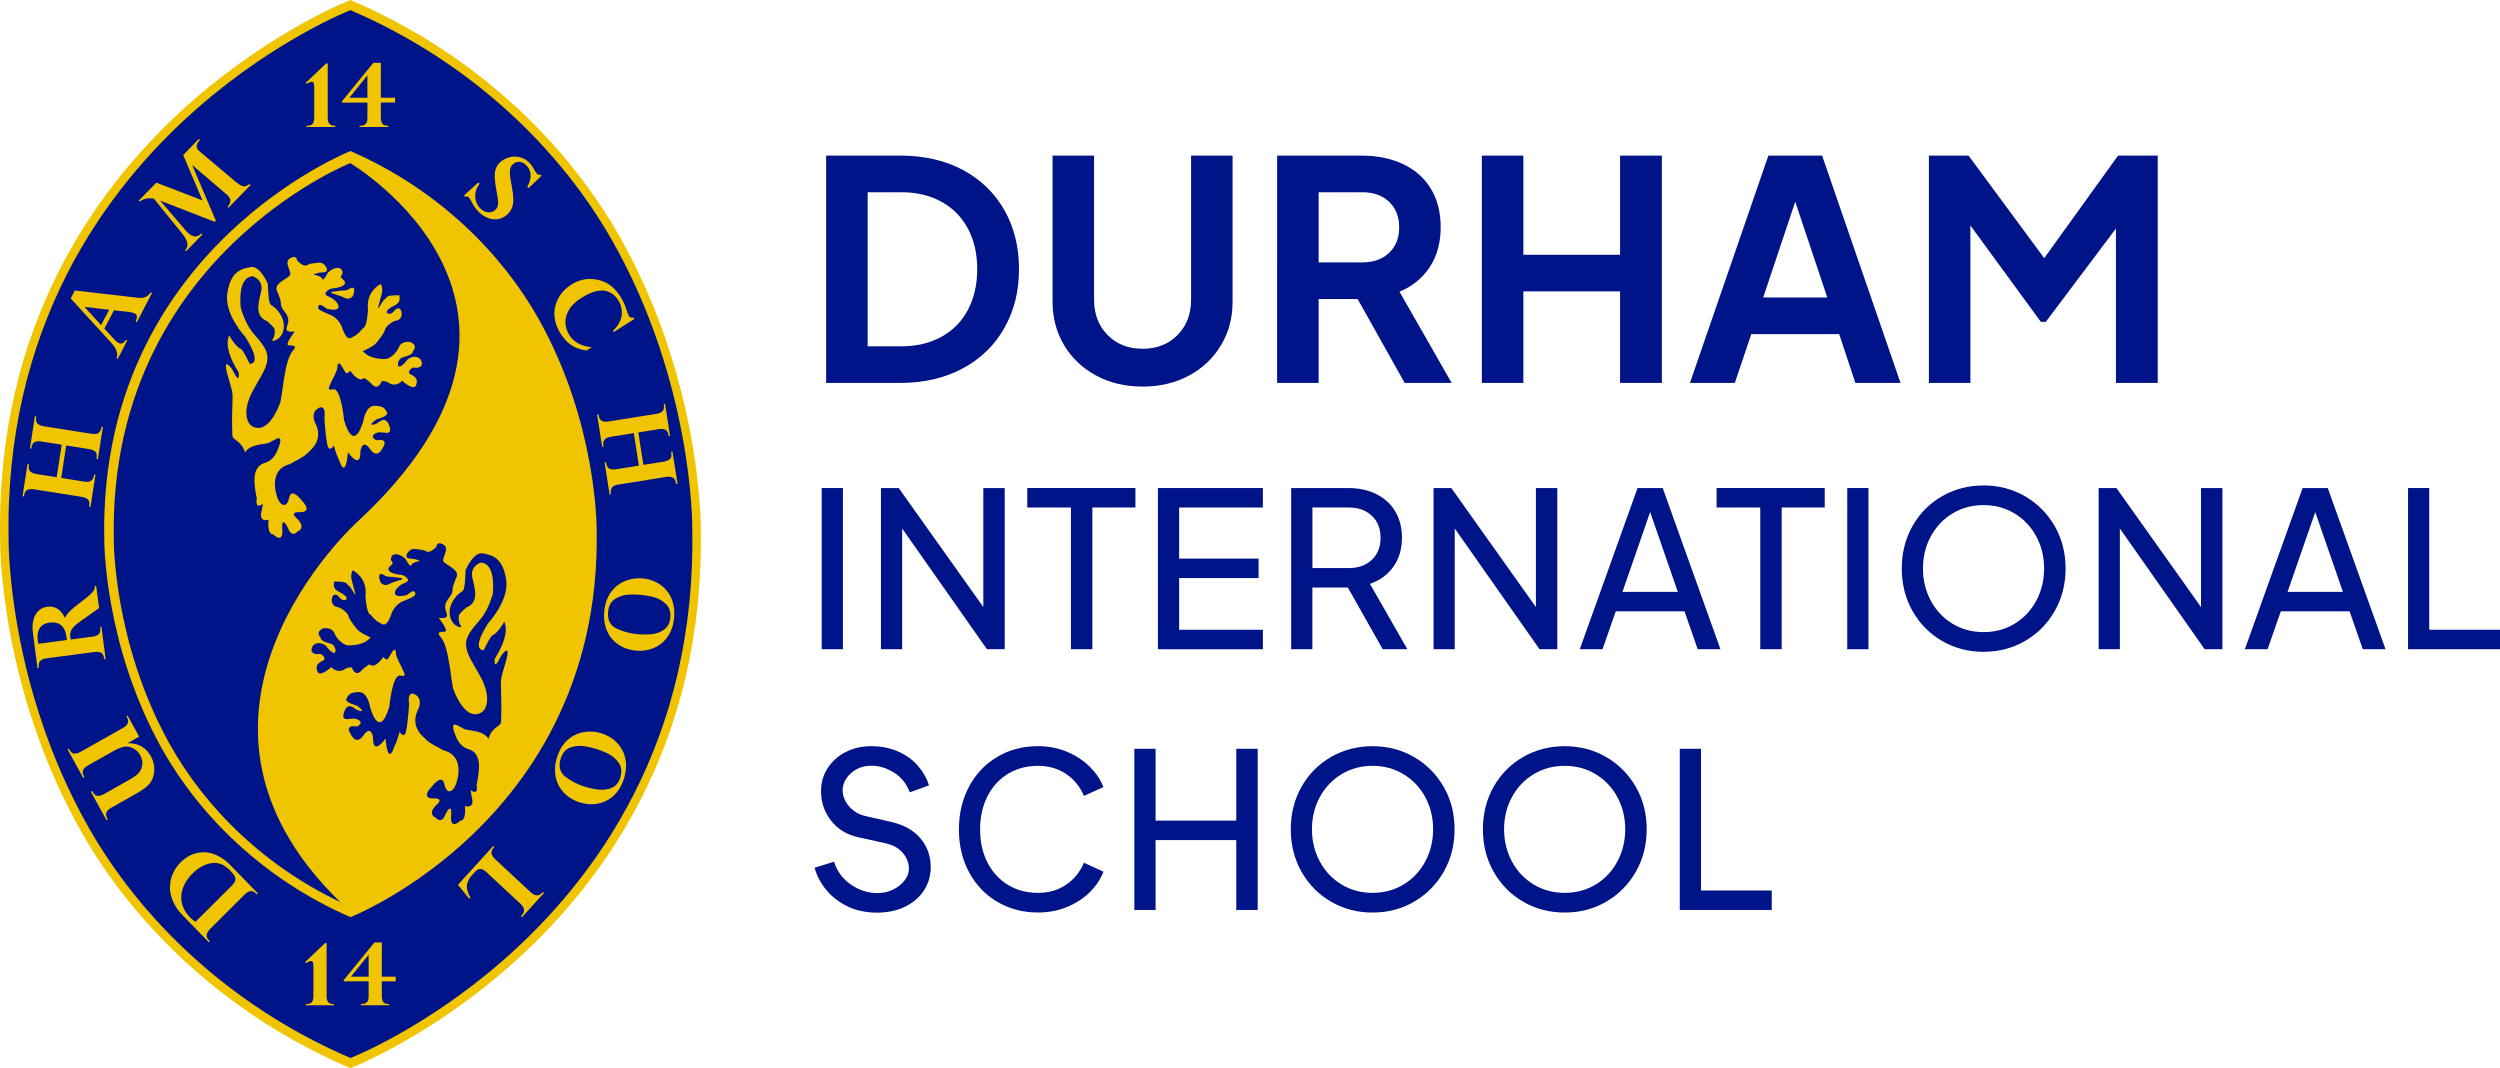 <?xml version="1.0" encoding="UTF-8"?>
<svg id="Layer_2" xmlns="http://www.w3.org/2000/svg" viewBox="0 0 908.54 388.19">
  <defs>
    <style>
      .cls-1, .cls-2 {
        fill: #001489;
      }

      .cls-1, .cls-3 {
        fill-rule: evenodd;
      }

      .cls-3 {
        fill: #f1c400;
      }
    </style>
  </defs>
  <g id="Layer_1-2" data-name="Layer_1">
    <g>
      <g>
        <path class="cls-2" d="M300.24,56.55h26.95c8.65,0,16.22,1.74,22.73,5.21,6.5,3.48,11.53,8.34,15.08,14.58,3.55,6.25,5.32,13.4,5.32,21.46s-1.77,15.12-5.32,21.4c-3.55,6.28-8.59,11.18-15.14,14.69-6.54,3.51-14.1,5.27-22.68,5.27h-26.95V56.55ZM327.52,125.86c5.54,0,10.4-1.15,14.58-3.44,4.18-2.29,7.39-5.56,9.65-9.81,2.25-4.25,3.38-9.18,3.38-14.8s-1.13-10.53-3.38-14.75c-2.26-4.21-5.47-7.47-9.65-9.76-4.18-2.29-9.04-3.44-14.58-3.44h-12.2v56h12.2Z"/>
        <path class="cls-2" d="M398.37,136.5c-4.95-2.66-8.84-6.34-11.64-11.03-2.81-4.69-4.21-9.96-4.21-15.8v-53.11h15.08v52.34c0,5.25,1.64,9.54,4.93,12.86,3.29,3.33,7.52,4.99,12.7,4.99s9.41-1.66,12.7-4.99c3.29-3.33,4.93-7.61,4.93-12.86v-52.34h15.08v53.11c0,5.84-1.4,11.11-4.21,15.8-2.81,4.7-6.69,8.37-11.64,11.03-4.95,2.66-10.57,3.99-16.85,3.99s-11.9-1.33-16.85-3.99Z"/>
        <path class="cls-2" d="M464.13,56.55h30.72c5.62,0,10.61,1.02,14.97,3.05,4.36,2.03,7.74,5.01,10.15,8.93,2.4,3.92,3.6,8.61,3.6,14.08s-1.33,10.44-3.99,14.47c-2.66,4.03-6.32,7.01-10.98,8.93l18.96,33.16h-17.08l-17.08-30.49h-14.19v30.49h-15.08V56.55ZM495.07,95.36c4.07,0,7.32-1.16,9.76-3.49,2.44-2.33,3.66-5.42,3.66-9.26s-1.22-6.93-3.66-9.26c-2.44-2.33-5.69-3.49-9.76-3.49h-15.86v25.5h15.86Z"/>
        <path class="cls-2" d="M538.53,56.55h15.08v36.04h35.15v-36.04h15.19v82.61h-15.19v-33.27h-35.15v33.27h-15.08V56.55Z"/>
        <path class="cls-2" d="M642.66,56.55h19.52l28.5,82.61h-16.41l-5.88-17.74h-31.94l-5.99,17.74h-16.3l28.5-82.61ZM664.06,108.11l-11.64-34.82-11.64,34.82h23.29Z"/>
        <path class="cls-2" d="M700.98,56.55h14.42l27.5,37.26,26.83-37.26h14.42v82.61h-15.19v-56.11l-25.5,33.93h-1.77l-25.62-35.04v57.22h-15.08V56.55Z"/>
        <path class="cls-2" d="M298.62,177.36h7.71v58.58h-7.71v-58.58Z"/>
        <path class="cls-2" d="M320.16,177.36h6.45l30.74,43.25v-43.25h7.78v58.58h-6.45l-30.82-43.87v43.87h-7.71v-58.58Z"/>
        <path class="cls-2" d="M389.2,184.43h-15.88v-7.08h39.31v7.08h-15.65v51.5h-7.78v-51.5Z"/>
        <path class="cls-2" d="M420.81,177.36h38.14v7.08h-30.43v18.56h28.86v7.08h-28.86v18.79h30.43v7.08h-38.14v-58.58Z"/>
        <path class="cls-2" d="M469.24,177.36h20.68c3.88,0,7.3.73,10.26,2.2,2.96,1.47,5.25,3.57,6.88,6.29,1.62,2.73,2.44,5.92,2.44,9.59,0,4.09-1.04,7.59-3.11,10.5-2.07,2.91-4.91,4.99-8.53,6.25l13.6,23.75h-8.96l-12.66-22.41h-12.9v22.41h-7.71v-58.58ZM490.16,206.45c3.46,0,6.25-1,8.37-2.99,2.12-1.99,3.19-4.66,3.19-8.02s-1.06-6.03-3.19-8.02c-2.12-1.99-4.91-2.99-8.37-2.99h-13.21v22.02h13.21Z"/>
        <path class="cls-2" d="M520.98,177.36h6.45l30.74,43.25v-43.25h7.78v58.58h-6.45l-30.82-43.87v43.87h-7.71v-58.58Z"/>
        <path class="cls-2" d="M595.13,177.36h9.12l20.99,58.58h-8.26l-4.8-13.76h-25l-4.8,13.76h-8.26l20.99-58.58ZM609.75,215.1l-10.06-29.01-10.06,29.01h20.13Z"/>
        <path class="cls-2" d="M639.71,184.43h-15.88v-7.08h39.31v7.08h-15.65v51.5h-7.78v-51.5Z"/>
        <path class="cls-2" d="M671.32,177.36h7.71v58.58h-7.71v-58.58Z"/>
        <path class="cls-2" d="M705.8,232.95c-4.53-2.62-8.11-6.24-10.73-10.85s-3.93-9.78-3.93-15.49,1.31-10.88,3.93-15.49,6.2-8.22,10.73-10.81c4.53-2.59,9.55-3.89,15.06-3.89s10.52,1.31,15.06,3.93c4.53,2.62,8.12,6.23,10.77,10.81,2.65,4.59,3.97,9.74,3.97,15.45s-1.32,10.88-3.97,15.49c-2.65,4.61-6.24,8.23-10.77,10.85-4.54,2.62-9.55,3.93-15.06,3.93s-10.52-1.31-15.06-3.93ZM701.67,218.28c1.89,3.54,4.51,6.33,7.86,8.37,3.35,2.04,7.13,3.07,11.32,3.07s7.97-1.02,11.32-3.07c3.35-2.04,5.98-4.84,7.86-8.37,1.89-3.54,2.83-7.43,2.83-11.68s-.94-8.13-2.83-11.64c-1.89-3.51-4.51-6.29-7.86-8.33-3.35-2.04-7.13-3.07-11.32-3.07s-7.97,1.02-11.32,3.07-5.98,4.82-7.86,8.33c-1.89,3.51-2.83,7.39-2.83,11.64s.94,8.14,2.83,11.68Z"/>
        <path class="cls-2" d="M762.69,177.36h6.45l30.74,43.25v-43.25h7.78v58.58h-6.45l-30.82-43.87v43.87h-7.71v-58.58Z"/>
        <path class="cls-2" d="M836.83,177.36h9.12l20.99,58.58h-8.26l-4.8-13.76h-25l-4.8,13.76h-8.26l20.99-58.58ZM851.46,215.1l-10.06-29.01-10.06,29.01h20.13Z"/>
        <path class="cls-2" d="M875.12,177.36h7.71v51.5h25.71v7.08h-33.42v-58.58Z"/>
        <path class="cls-2" d="M308.06,329.4c-3.15-1.49-5.74-3.49-7.78-5.98-2.04-2.49-3.46-5.18-4.25-8.06l7.08-2.2c1.1,3.51,3.16,6.29,6.17,8.34,3.01,2.04,6.17,3.07,9.47,3.07,2.2,0,4.18-.45,5.94-1.34,1.76-.89,3.13-2.02,4.13-3.38,1-1.36,1.49-2.72,1.49-4.09,0-2.15-.75-4.09-2.24-5.82-1.49-1.73-3.55-2.88-6.17-3.46l-9.91-2.2c-4.19-.89-7.51-2.9-9.95-6.02-2.44-3.12-3.66-6.69-3.66-10.73,0-3.09.8-5.88,2.4-8.37,1.6-2.49,3.79-4.44,6.56-5.86,2.78-1.42,5.84-2.12,9.2-2.12,3.72,0,7.04.66,9.95,1.97,2.91,1.31,5.29,3.05,7.16,5.23,1.86,2.18,3.18,4.52,3.97,7.04l-7,2.52c-1.15-3.09-3.05-5.48-5.7-7.15s-5.41-2.52-8.3-2.52c-1.99,0-3.77.43-5.35,1.3-1.57.86-2.81,1.98-3.7,3.34-.89,1.37-1.34,2.75-1.34,4.17,0,2.2.8,4.21,2.4,6.02,1.6,1.81,3.6,2.98,6.02,3.5l8.96,2.04c4.72,1.05,8.34,3.04,10.85,5.98,2.52,2.94,3.77,6.45,3.77,10.54,0,3.09-.81,5.9-2.44,8.41-1.63,2.52-3.92,4.5-6.88,5.94-2.96,1.44-6.36,2.16-10.18,2.16s-7.55-.75-10.69-2.24Z"/>
        <path class="cls-2" d="M362.43,327.74c-4.38-2.59-7.8-6.18-10.26-10.77-2.46-4.59-3.69-9.76-3.69-15.53s1.23-10.95,3.69-15.57c2.46-4.61,5.88-8.22,10.26-10.81,4.38-2.59,9.29-3.89,14.74-3.89,3.88,0,7.44.7,10.69,2.08,3.25,1.39,6,3.21,8.26,5.47,2.25,2.26,3.88,4.69,4.88,7.31l-7.08,3.22c-1.42-3.35-3.58-6.02-6.49-7.98-2.91-1.97-6.33-2.95-10.26-2.95s-7.72.97-10.89,2.91c-3.17,1.94-5.65,4.66-7.43,8.18-1.78,3.51-2.67,7.52-2.67,12.03s.89,8.51,2.67,11.99c1.78,3.49,4.26,6.2,7.43,8.14,3.17,1.94,6.8,2.91,10.89,2.91s7.35-.98,10.26-2.95c2.91-1.97,5.07-4.63,6.49-7.98l7.08,3.22c-1,2.67-2.62,5.14-4.88,7.39-2.25,2.25-5.01,4.06-8.26,5.42-3.25,1.36-6.81,2.04-10.69,2.04-5.45,0-10.37-1.3-14.74-3.89Z"/>
        <path class="cls-2" d="M412.24,272.12h7.71v26.1h29.33v-26.1h7.78v58.58h-7.78v-25.4h-29.33v25.4h-7.71v-58.58Z"/>
        <path class="cls-2" d="M483.75,327.71c-4.53-2.62-8.11-6.24-10.73-10.85s-3.93-9.78-3.93-15.49,1.31-10.88,3.93-15.49,6.2-8.22,10.73-10.81c4.53-2.59,9.55-3.89,15.06-3.89s10.52,1.31,15.06,3.93c4.53,2.62,8.12,6.23,10.77,10.81,2.65,4.59,3.97,9.74,3.97,15.45s-1.32,10.88-3.97,15.49c-2.65,4.61-6.24,8.23-10.77,10.85-4.54,2.62-9.55,3.93-15.06,3.93s-10.52-1.31-15.06-3.93ZM479.62,313.04c1.89,3.54,4.51,6.33,7.86,8.37,3.35,2.04,7.13,3.07,11.32,3.07s7.97-1.02,11.32-3.07c3.35-2.04,5.98-4.84,7.86-8.37,1.89-3.54,2.83-7.43,2.83-11.68s-.94-8.13-2.83-11.64c-1.89-3.51-4.51-6.29-7.86-8.33-3.35-2.04-7.13-3.07-11.32-3.07s-7.97,1.02-11.32,3.07-5.98,4.82-7.86,8.33c-1.89,3.51-2.83,7.39-2.83,11.64s.94,8.14,2.83,11.68Z"/>
        <path class="cls-2" d="M553.57,327.71c-4.53-2.62-8.11-6.24-10.73-10.85s-3.93-9.78-3.93-15.49,1.31-10.88,3.93-15.49,6.2-8.22,10.73-10.81c4.53-2.59,9.55-3.89,15.06-3.89s10.52,1.31,15.06,3.93c4.53,2.62,8.12,6.23,10.77,10.81,2.65,4.59,3.97,9.74,3.97,15.45s-1.32,10.88-3.97,15.49c-2.65,4.61-6.24,8.23-10.77,10.85-4.54,2.62-9.55,3.93-15.06,3.93s-10.52-1.31-15.06-3.93ZM549.44,313.04c1.89,3.54,4.51,6.33,7.86,8.37,3.35,2.04,7.13,3.07,11.32,3.07s7.97-1.02,11.32-3.07c3.35-2.04,5.98-4.84,7.86-8.37,1.89-3.54,2.83-7.43,2.83-11.68s-.94-8.13-2.83-11.64c-1.89-3.51-4.51-6.29-7.86-8.33-3.35-2.04-7.13-3.07-11.32-3.07s-7.97,1.02-11.32,3.07-5.98,4.82-7.86,8.33c-1.89,3.51-2.83,7.39-2.83,11.64s.94,8.14,2.83,11.68Z"/>
        <path class="cls-2" d="M610.46,272.12h7.71v51.5h25.71v7.08h-33.42v-58.58Z"/>
      </g>
      <g>
        <path class="cls-3" d="M220.05,230.13l.1.79,7.87-1.03c.94-.13,1.62-.36,2.04-.7.43-.34.68-.72.75-1.15.07-.42.09-.97.02-1.65l.44-.06,1.51,11.69-.49.06c-.17-1.31-.56-2.1-1.19-2.41-.62-.29-1.42-.37-2.38-.25l-17.23,2.27c-1.18.14-1.98.51-2.41,1.05-.43.55-.57,1.36-.43,2.44l-.48.06-1.65-12.91c-.22-1.69-.15-3.22.2-4.58.36-1.35.97-2.42,1.85-3.23.86-.8,1.92-1.28,3.16-1.44,1-.13,1.92-.04,2.75.28.83.33,1.55.82,2.14,1.48.6.66,1.09,1.42,1.46,2.27.58-1.25,1.71-2.54,3.42-3.88l4.61-3.62c.79-.62,1.4-1.18,1.82-1.67.42-.49.68-.9.79-1.25.1-.34.16-.71.17-1.11l.49-.05,1.03,8.02c-1.29.96-2.32,1.7-3.1,2.23-2.4,1.67-4.06,2.87-4.98,3.61-.92.74-1.56,1.46-1.93,2.17-.36.71-.47,1.56-.34,2.56M208.27,231.11h0l.17,1.35,10.34-1.35-.14-1.14c-.25-1.93-.9-3.33-1.94-4.19-1.05-.86-2.43-1.17-4.15-.95-1.07.14-1.95.47-2.63.99-.68.52-1.17,1.23-1.45,2.11-.28.89-.34,1.95-.18,3.18"/>
        <path class="cls-3" d="M215.11,172.36l1.81-11.71-7.28-1.15c-.9-.14-1.67-.09-2.35.14s-1.12.99-1.31,2.24l-.02.17-.48-.08,1.79-11.64.48.07c-.2,1.3-.03,2.19.51,2.65.52.47,1.27.77,2.24.92l17.17,2.72c.53.08,1.02.12,1.48.08.45-.03.89-.23,1.3-.6.42-.37.69-1,.83-1.87l.03-.17.48.07-1.8,11.65-.49-.08c.2-1.31.05-2.19-.48-2.65-.52-.45-1.25-.76-2.21-.91l-8.25-1.3-1.81,11.72,8.25,1.3c.54.09,1.04.12,1.5.08.45-.03.88-.23,1.29-.61.42-.38.69-1,.82-1.87l.03-.17.48.07-1.8,11.65-.48-.08c.21-1.31.04-2.19-.48-2.65-.51-.46-1.25-.77-2.21-.93l-17.17-2.71c-.9-.14-1.68-.09-2.36.15-.68.25-1.11.99-1.3,2.24l-.02.16-.49-.07,1.8-11.65.49.08c-.2,1.27-.04,2.16.48,2.63.53.47,1.28.78,2.26.94l7.29,1.15Z"/>
        <path class="cls-3" d="M127.36,0c45.83,19.58,78.6,52.35,97.44,85.29,30.21,52.87,29.85,106.21,29.85,106.21,1.67,79.33-35.84,130.44-70.58,160.61-29.36,25.52-56.71,36.08-56.71,36.08-45.84-19.58-78.62-52.34-97.45-85.29C-.31,250.03.05,196.69.05,196.69-1.61,117.37,35.9,66.26,70.62,36.07,99.98,10.56,127.36,0,127.36,0"/>
        <path class="cls-1" d="M127.36,3.69c44.71,19.21,76.7,51.34,95.08,83.67,29.49,51.86,29.14,104.19,29.14,104.19,1.63,77.81-34.99,127.94-68.86,157.55-28.65,25.03-55.35,35.39-55.35,35.39-44.73-19.2-76.72-51.34-95.09-83.66C2.79,248.97,3.13,196.64,3.13,196.64,1.51,118.83,38.12,68.7,72,39.08,100.65,14.06,127.36,3.69,127.36,3.69"/>
        <path class="cls-3" d="M119.1,23.07v19.62c0,1.01.19,1.76.58,2.27.38.5,1.11.75,2.18.75v.45h-10.46v-.45c1.18,0,1.94-.26,2.28-.79.35-.53.52-1.25.52-2.15v-11.03c0-.63-.06-1.12-.18-1.48-.11-.35-.37-.52-.78-.52s-1.03.24-1.83.75l-.29-.4,7.39-7.02h.6Z"/>
        <path class="cls-3" d="M138.41,22.85v12.67h5.18v1.75h-5.18v5.49c0,.8.15,1.5.46,2.08.29.58,1.01.87,2.12.87h.2v.45h-10.54v-.45c.85,0,1.47-.14,1.89-.42.42-.27.69-.62.81-1.03.11-.42.18-.92.18-1.49v-5.49h-9.27v-.45l11.39-13.97h2.76ZM133.52,35.52h0v-8.06h-.06l-6.5,8.06h6.57Z"/>
        <path class="cls-3" d="M72.29,50.5l.35.35c-.43.51-.75.96-.96,1.34-.22.39-.27.84-.17,1.34.1.51.49,1.03,1.13,1.57l12.93,10.91c.91.76,1.65,1.26,2.2,1.49.56.24,1.04.29,1.42.18.37-.11.89-.38,1.54-.8l.35.35-8.04,8.26-.35-.34c.65-.71,1-1.42,1.04-2.17.04-.74-.5-1.59-1.61-2.52l-12.19-10.42-.05.05,8.56,20.11-.42.42-19.72-7.69-.05.05,9.15,10.68c.9,1.05,1.71,1.72,2.45,2.02.73.29,1.36.35,1.86.13.51-.2,1.01-.53,1.52-.98l.35.35-5.94,6.11-.36-.35c.71-.82.97-1.71.79-2.67-.18-.96-.86-2.16-2.04-3.61l-10.08-12.43c-1.94-.44-3.65-.1-5.13,1.01l-.36-.35,6.35-6.51,16.78,6.45-7.02-16.49,5.72-5.87Z"/>
        <path class="cls-3" d="M192.08,68.37l-.46-.49c.83-1.41,1.23-2.79,1.22-4.14-.01-1.35-.5-2.54-1.47-3.58-.47-.51-1-.88-1.59-1.11-.59-.24-1.2-.29-1.79-.18-.6.11-1.15.4-1.63.85-.28.27-.52.58-.7.93-.17.36-.29.91-.35,1.65-.06.74.02,1.72.24,2.92.26,1.33.4,2.16.44,2.48.32,1.66.52,3.09.57,4.3.06,1.2-.08,2.28-.4,3.25-.33.98-.9,1.84-1.74,2.63-.75.72-1.58,1.22-2.47,1.52-.9.29-1.84.38-2.8.27-.97-.11-1.92-.43-2.87-.94-.96-.52-1.84-1.22-2.66-2.1-.84-.91-1.65-2.12-2.42-3.64-.09-.17-.21-.37-.36-.62-.15-.23-.3-.44-.44-.6-.38-.39-.83-.49-1.39-.27l-.41-.43,5.25-4.78.45.49c-.82,1.08-1.32,2.19-1.5,3.33-.16,1.14-.09,2.18.23,3.11.32.94.77,1.73,1.36,2.36.85.93,1.82,1.45,2.89,1.57,1.08.12,1.98-.17,2.72-.87.49-.47.79-1,.94-1.61.13-.6.14-1.32.02-2.18-.11-.84-.37-2.4-.78-4.65-.21-1.19-.33-2.27-.38-3.21-.04-.95.01-1.76.14-2.44.15-.68.36-1.27.66-1.78.29-.51.67-.98,1.13-1.42.9-.84,1.99-1.45,3.29-1.81,1.29-.36,2.61-.37,3.95-.04,1.34.34,2.52,1.05,3.53,2.14.47.51.87,1.04,1.21,1.61.09.14.22.34.36.6.14.26.26.47.36.65.26.43.5.73.65.92.27.28.51.44.69.47.2.02.43,0,.69-.07l.36.4-4.73,4.49Z"/>
        <path class="cls-3" d="M27.23,105.57l23.03,2.66c1.19.12,2.11-.01,2.76-.36.65-.35,1.25-.89,1.79-1.62l.44.22-5.51,10.6-.44-.23c.67-1.5.6-2.46-.23-2.89-.11-.07-.32-.14-.58-.22-.25-.09-.54-.15-.85-.22-.31-.07-.49-.11-.56-.11l-5.67-.63-3.48,6.68,3.69,4c.43.49.87.85,1.31,1.09.68.36,1.25.41,1.69.12.45-.28.85-.68,1.23-1.19l.43.23-3.48,6.7-.44-.22c.3-.74.31-1.56.04-2.48-.25-.92-1.01-2.07-2.26-3.45l-14.45-15.79,1.52-2.9ZM36.74,118.16h0l2.9-5.57-8.95-1.08,6.05,6.65Z"/>
        <path class="cls-3" d="M223.1,120.65l-.33-.51c.93-.81,1.65-1.69,2.17-2.63.52-.95.85-1.9.98-2.85.13-.97.08-1.92-.13-2.87-.22-.95-.6-1.86-1.15-2.73-.72-1.16-1.61-2.03-2.64-2.6-1.05-.58-2.07-.87-3.09-.88-1.27.01-2.54.25-3.8.73-1.26.48-2.52,1.13-3.79,1.92-2.29,1.47-3.87,3.04-4.75,4.74-.88,1.69-1.22,3.28-1.06,4.77.18,1.49.61,2.79,1.31,3.91,1.67,2.69,4.42,4.2,8.26,4.52l-1.93,1.22c-1.15-.17-2.25-.44-3.29-.82-1.04-.38-2.09-1.01-3.17-1.87-1.08-.86-2.08-2.06-3.01-3.54-1.1-1.76-1.78-3.52-2.05-5.27-.28-1.76-.19-3.4.24-4.95.43-1.54,1.14-2.95,2.13-4.23,1-1.29,2.17-2.36,3.53-3.22,1.17-.75,2.35-1.29,3.53-1.63,1.19-.35,2.34-.51,3.44-.49,1.1.01,2.21.17,3.32.45,1.84.51,3.37,1.3,4.58,2.35,1.21,1.05,2.28,2.33,3.23,3.84.93,1.49,1.69,3.28,2.3,5.35.24.71.45,1.2.63,1.5.33.53.93.72,1.79.57l.27.42-7.54,4.81Z"/>
        <path class="cls-3" d="M231.98,157.15l1.83,11.8,7.34-1.17c.9-.15,1.63-.44,2.21-.87.58-.44.76-1.3.57-2.57l-.03-.16.49-.08,1.83,11.73-.49.08c-.21-1.31-.63-2.11-1.28-2.39-.65-.28-1.46-.34-2.43-.18l-17.29,2.76c-.53.08-1.02.21-1.44.38-.43.18-.78.5-1.07.99-.29.48-.36,1.16-.22,2.04l.04.17-.49.08-1.84-11.73.5-.08c.21,1.33.62,2.12,1.26,2.4.63.27,1.44.33,2.4.19l8.31-1.34-1.84-11.79-8.32,1.32c-.54.1-1.03.23-1.46.4-.42.17-.77.49-1.06.98-.27.49-.34,1.17-.21,2.05l.03.17-.48.07-1.84-11.73.49-.07c.21,1.31.64,2.1,1.27,2.39.65.28,1.43.35,2.4.18l17.29-2.76c.92-.13,1.65-.43,2.22-.88.57-.44.75-1.29.56-2.54l-.03-.18.49-.07,1.82,11.72-.48.08c-.2-1.29-.62-2.08-1.26-2.37-.65-.28-1.47-.36-2.45-.2l-7.34,1.18Z"/>
        <path class="cls-3" d="M233.7,210.21c1.69.17,3.28.63,4.76,1.38,1.47.74,2.74,1.73,3.79,3,1.04,1.25,1.82,2.72,2.3,4.42.49,1.69.63,3.56.42,5.6-.21,2.07-.72,3.89-1.54,5.44-.82,1.56-1.87,2.84-3.15,3.86-1.29,1.01-2.73,1.72-4.32,2.16-1.6.42-3.26.54-4.99.36-1.72-.17-3.32-.62-4.78-1.33-1.46-.72-2.72-1.69-3.78-2.91-1.06-1.21-1.84-2.68-2.35-4.4-.52-1.73-.66-3.63-.46-5.73.23-2.25.81-4.18,1.73-5.79.93-1.6,2.07-2.86,3.42-3.8,1.36-.94,2.82-1.59,4.38-1.95,1.56-.36,3.07-.45,4.57-.3M233.43,216.22h0c-1.69-.17-3.37-.21-5.03-.12-1.66.09-3.25.59-4.78,1.52-1.53.93-2.4,2.46-2.62,4.61-.31,3.02.7,5.07,3.02,6.17,2.32,1.1,4.73,1.76,7.23,2.03,1.95.19,3.79.21,5.51.05,1.74-.17,3.26-.72,4.57-1.65,1.32-.93,2.07-2.36,2.27-4.28.21-2.16-.32-3.84-1.59-5.05-1.28-1.2-2.67-2.01-4.2-2.43-1.52-.41-2.99-.68-4.38-.83"/>
        <path class="cls-3" d="M218.64,266.51c1.61.52,3.08,1.28,4.37,2.32,1.3,1.04,2.35,2.28,3.11,3.72.78,1.45,1.23,3.04,1.37,4.8.13,1.75-.11,3.61-.72,5.57-.62,1.99-1.48,3.65-2.59,5.01-1.13,1.36-2.41,2.4-3.88,3.12-1.46.73-3.02,1.13-4.66,1.21-1.64.09-3.3-.14-4.96-.66-1.65-.53-3.12-1.3-4.41-2.3-1.28-1.01-2.33-2.21-3.12-3.62-.78-1.4-1.27-3-1.42-4.8-.14-1.79.08-3.69.72-5.7.68-2.16,1.63-3.93,2.86-5.3,1.23-1.38,2.6-2.39,4.11-3.02,1.52-.64,3.08-.97,4.67-1,1.6-.03,3.11.18,4.54.64M217.17,272.33h0c-1.62-.52-3.25-.91-4.9-1.16-1.65-.25-3.32-.09-5,.49-1.69.6-2.84,1.92-3.49,3.98-.89,2.89-.34,5.12,1.72,6.65,2.05,1.56,4.26,2.71,6.66,3.48,1.86.59,3.66.99,5.38,1.18,1.73.19,3.34-.02,4.82-.66,1.46-.64,2.49-1.88,3.07-3.73.64-2.07.47-3.83-.53-5.27-1.01-1.44-2.21-2.52-3.62-3.24-1.41-.72-2.79-1.31-4.12-1.73"/>
        <path class="cls-3" d="M166.43,321.56l12.88-14.17.36.35c-.88.96-1.23,1.78-1.06,2.47.17.68.62,1.36,1.34,2.03l12.91,12.01c.8.74,1.56,1.12,2.26,1.14.72.02,1.45-.39,2.21-1.22l.37.34-7.99,8.8-.37-.35c.89-.97,1.24-1.8,1.09-2.49-.16-.7-.61-1.39-1.34-2.07l-12.3-11.44c-.75-.7-1.46-1.09-2.13-1.16-.66-.08-1.38.32-2.17,1.18l-1.16,1.29c-.8.86-1.32,1.9-1.59,3.08-.27,1.19.13,2.83,1.19,4.93l-.34.37-4.17-5.07Z"/>
        <path class="cls-3" d="M75.9,342.43l-9.57-9.85c-1.57-1.6-2.72-3.29-3.48-5.05-.75-1.76-1.12-3.49-1.08-5.21.03-1.73.39-3.34,1.06-4.86.68-1.53,1.64-2.9,2.86-4.12,1.19-1.2,2.49-2.1,3.92-2.72,1.42-.62,2.93-.92,4.53-.91,1.6.02,3.2.42,4.85,1.21,1.64.77,3.19,1.93,4.69,3.46l10.05,10.32-.36.35c-.92-.95-1.71-1.35-2.39-1.21-.68.14-1.38.56-2.08,1.26l-12.45,12.4c-.66.65-1.11,1.34-1.32,2.02-.21.7.12,1.51,1.01,2.43l.14.12-.36.35ZM71.04,335h0l13.05-12.98c.62-.62,1.06-1.19,1.28-1.71.24-.51.25-1.04.04-1.6-.21-.57-.7-1.25-1.46-2.04-.69-.71-1.36-1.3-2-1.76-.64-.47-1.33-.82-2.09-1.05-1.13-.32-2.3-.35-3.5-.09-1.2.26-2.34.71-3.43,1.36-1.1.65-2.11,1.45-3.04,2.38-.96.96-1.8,2.05-2.5,3.27-.71,1.22-1.18,2.52-1.42,3.93-.23,1.4-.12,2.86.36,4.36.48,1.5,1.41,2.98,2.82,4.42.5.51,1.13,1.02,1.9,1.53"/>
        <path class="cls-3" d="M50.59,267.71l-4.14,2.32.03.06c3.8-.03,6.58,1.54,8.33,4.72.89,1.62,1.3,3.26,1.27,4.95-.04,1.69-.45,3.16-1.27,4.41-.83,1.32-2.55,2.7-5.15,4.17l-9.19,5.18c-.93.52-1.53,1.1-1.8,1.75-.26.64-.12,1.5.48,2.56l-.44.24-5.72-10.38.44-.24c.63,1.14,1.29,1.74,1.99,1.78.69.05,1.47-.16,2.34-.64l9.74-5.49c1.42-.81,2.47-1.62,3.09-2.45.48-.58.8-1.23.98-1.93.18-.7.23-1.42.12-2.15-.12-.73-.35-1.43-.71-2.09-.38-.69-.86-1.28-1.44-1.77-.6-.5-1.25-.86-1.98-1.12-.73-.24-1.46-.34-2.18-.27-1.05.12-2.47.69-4.27,1.7l-9.1,5.12c-1.04.59-1.65,1.21-1.86,1.87-.2.67-.04,1.49.51,2.46l-.41.23-5.71-10.37.43-.25c.62,1.14,1.27,1.73,1.97,1.79.69.05,1.48-.15,2.36-.65l15.33-8.64c.97-.55,1.57-1.13,1.82-1.79.25-.65.08-1.5-.49-2.54l.4-.21,4.21,7.64Z"/>
        <path class="cls-3" d="M25.57,231.61l.1.79,7.92-1.03c.94-.13,1.63-.36,2.06-.71.43-.34.68-.72.75-1.16.07-.42.09-.97.02-1.66l.45-.06,1.52,11.78-.5.06c-.17-1.32-.56-2.12-1.19-2.42-.63-.29-1.43-.37-2.4-.25l-17.35,2.29c-1.18.14-2,.51-2.42,1.05-.43.56-.57,1.38-.43,2.46l-.49.06-1.66-13c-.22-1.7-.15-3.25.21-4.61.36-1.36.98-2.44,1.86-3.26.87-.8,1.93-1.29,3.18-1.45,1-.13,1.93-.04,2.77.29.84.33,1.56.82,2.15,1.49.6.67,1.1,1.43,1.48,2.29.59-1.26,1.72-2.56,3.44-3.91l4.64-3.65c.79-.62,1.41-1.19,1.83-1.69.42-.49.69-.9.79-1.26.1-.35.17-.72.17-1.12l.49-.05,1.04,8.08c-1.3.96-2.34,1.71-3.12,2.24-2.42,1.68-4.09,2.89-5.02,3.63-.93.75-1.57,1.47-1.95,2.19-.36.71-.48,1.57-.35,2.58M13.71,232.6h0l.18,1.36,10.41-1.37-.14-1.15c-.26-1.95-.91-3.36-1.96-4.22-1.05-.86-2.45-1.18-4.18-.95-1.08.14-1.96.47-2.65,1-.69.52-1.18,1.24-1.46,2.12-.29.9-.35,1.96-.19,3.2"/>
        <path class="cls-3" d="M20.6,173.42l1.82-11.8-7.34-1.16c-.9-.14-1.68-.09-2.37.15-.69.24-1.13.99-1.32,2.26l-.03.17-.48-.07,1.8-11.73.48.07c-.2,1.31-.03,2.2.51,2.67.52.47,1.28.78,2.26.92l17.3,2.74c.53.08,1.03.12,1.49.08.46-.03.89-.23,1.31-.6.42-.37.7-1,.83-1.88l.03-.17.49.08-1.81,11.73-.49-.08c.2-1.32.05-2.21-.48-2.67-.52-.46-1.26-.77-2.23-.92l-8.31-1.31-1.82,11.8,8.31,1.31c.54.09,1.05.12,1.51.08.45-.03.88-.24,1.3-.61.42-.38.69-1.01.83-1.88l.03-.17.48.07-1.81,11.74-.49-.07c.21-1.32.04-2.21-.48-2.67-.51-.46-1.26-.78-2.23-.93l-17.29-2.74c-.9-.14-1.7-.09-2.38.15-.68.25-1.11,1-1.31,2.25l-.02.17-.5-.07,1.81-11.74.49.08c-.2,1.28-.03,2.17.49,2.65.54.47,1.29.79,2.28.95l7.34,1.16Z"/>
        <path class="cls-3" d="M138.76,342.53v12.4h5.07v1.71h-5.07v5.37c0,.79.14,1.47.43,2.03.31.57,1,.85,2.08.85h.2v.44h-10.31v-.44c.82,0,1.44-.14,1.85-.41.41-.28.67-.62.79-1.02.11-.4.17-.89.17-1.46v-5.37h-9.07v-.44l11.16-13.68h2.7ZM133.97,354.93h0v-7.89h-.06l-6.37,7.89h6.42Z"/>
        <path class="cls-3" d="M118.7,342.74v19.23c0,.97.19,1.7.56,2.19.37.49,1.09.74,2.14.74v.44h-10.24v-.44c1.15,0,1.9-.26,2.24-.77.33-.52.5-1.22.5-2.12v-10.79c0-.61-.06-1.09-.17-1.44-.12-.35-.38-.52-.77-.52-.42,0-1.01.25-1.79.75l-.28-.39,7.23-6.88h.59Z"/>
        <path class="cls-3" d="M127.36,54.89c32.21,14.04,55.24,37.54,68.48,61.17,21.24,37.92,20.99,76.18,20.99,76.18,1.17,56.89-25.2,93.55-49.6,115.2-20.63,18.31-39.86,25.87-39.86,25.87-32.22-14.04-55.25-37.53-68.5-61.17-21.24-37.92-20.98-76.18-20.98-76.18-1.17-56.89,25.2-93.54,49.59-115.19,20.65-18.31,39.88-25.87,39.88-25.87"/>
        <path class="cls-1" d="M127.26,59.28c30.93,13.63,53.05,36.43,65.76,59.37,20.39,36.8,20.14,73.91,20.14,73.91,1.12,55.21-24.18,90.77-47.62,111.78-19.81,17.76-38.28,25.12-38.28,25.12-30.93-13.63-53.05-36.43-65.76-59.36-20.39-36.8-20.15-73.92-20.15-73.92-1.12-55.21,24.19-90.78,47.63-111.78,19.82-17.77,38.28-25.11,38.28-25.11"/>
        <path class="cls-3" d="M214.33,185.28c-7.86-100.89-87.07-126-87.07-126,0,0,87.61,51.61,2.66,130.3,0,0-79.73,71.8-2.53,141.78,0,0,93.06-35.96,86.95-146.07"/>
        <path class="cls-1" d="M152.53,203.88s-.55-.69-3.31-.84c-2.77-.12-1.1-2.5,0-3.21,1.09-.69,2.31-.13,4.11,0,1.82.15,1.95,2.1,5.28-1.11,0,0,0-2.24,2.47-.84,2.48,1.4-.4,4.61,0,6,.41,1.4,6.49,3.07,4.71,6.14,0,0-1.12,2.51-1.25,3.77-.14,1.26,0,1.81-1.38,3.5-1.38,1.67-1.66,3.21-1.1,4.74.55,1.53,1.1,2.92-2.62,2.5,0,0,3.87,4.89,2.21,5.03-1.66.15-3.27-.06-1.39,2.1,3.18,3.62,3.73,18.13,4.69,19.26,0,0,3.04,8.65,7.73,8.65s5.93-6.29,2.07-13.39c-3.86-7.12-7.31-10.94-4.14-16.05,2.93-4.73,5.51-4.89,8.41-13.96,0,0,1.65-11.3-4.28-11.73,0,0-4.14,1.26-3.04,5.72,1.1,4.47,2.22,8.79-2.2,10.61,0,0-3.04,2.52-2.76,3.21,0,0-.28,2.1.69,3.36.96,1.26-1.81.42-2.9-1.13-1.11-1.53-2.21-4.88.82-8.91,3.03-4.05,3.46.28,3.86-10.06,0,0,2.77-6.83,6.34-6.12,3.6.69,7.09,1.67,8.38,9.34,1.29,7.68-6.43,15.9-6.43,15.9,0,0-6.62,9.78-1.67,9.92,0,0,2.35-5.3,3.45-5.58,1.11-.28,4.14-4.48,3.87-4.89,0,0,2.88,3.77-3.31,13.54,0,0-.74,5.27,2.26-1,0,0,3.72-5.28,1.83,1.7-1.88,6.99-2.07,5.45-1.83,11.73.22,6.28.03,8.51,0,10.46-.05,1.95-3.24,1.68-4.61,6.29,0,0-.83-2.25-5.51-2.94-4.69-.69-2.48-.55-5.24-1.67,0,0-4.21-3.07-.65,4.61,0,0,1.2,2.92,4.24,3.76,3.03.84,3.99,3.91,3.71,7.26-.27,3.35-.68,4.75-.83,5.73,0,0,.83,4.18-2.2,1.81l.41,2.51s1.52,4.32-2.49,3.35c0,0,.7,5.3-1.64,5.3,0,0-3.87,3.92-3.32-2.1,0,0,.41-5.02-2.08-.27,0,0-1.09,3.9-3.57,1.26,0,0-3.31-1.13.4-4.75,0,0,2.76-2.23-.81-2.23,0,0-5.66.56-.83-4.46,0,0,3.59-4.75,4.4-.7.83,4.04,3.54,3.07,4.61-1.26,0,0,3-9.06-4.87-11.03,0,0-5.65-2.93-6.2-3.77-.57-.84-6.62-4.47-2.9-11.44,0,0,1.78-3.77-1.65-5.3,0,0-2.49-1.25-1.8,3.76,0,0-.4,6.43-.96,8.93,0,0-.28,4.18-2.5,1.11,0,0-1.1,4.06-1.92,5.31,0,0-2.22,7.67-3.18-2.93,0,0-4.69,6.83-4.54-.42,0,0-.69-4.88-3.6-.56,0,0-2.35,3.77-4.56-.7,0,0-2.47-3.49,2.36-2.65,0,0,3.44-1.67-.83-2.93l-2.16.15s-3.35.97-1.42-3.21c0,0,.96-2.51,3.18-.84,2.21,1.68,4.96,1.81,1.09-.83,0,0-4.56-1.12-3.71-2.52.83-1.39,1.1-2.22,4.41-2.36,3.32-.14,4.13,5.31,4.13,5.31,0,0,3.18,12.69,7.04,0,0,0,1.09-12,4.01-11.3,2.9.7.83-1.69.55-2.94,0,0-2.15-3.76-2.15-5.09s-.48-2.38-1.92.28c-1.45,2.65-1.32,2.09-2.76,1.05,0,0-2.99,4.6-4.97,2.58,0,0-1.95,1.26-2.42,1.81-.49.56-2.42,3.14-4.01-.64,0,0-1.44-.19-2.48.57-1.04.77-3.04,1.26-4.96-.7,0,0-4.28,3.98-5.11,1.47-.82-2.51.83-3.07,2.21-3.92,1.38-.84-.95-2.65-1.38-2.37-.41.28-4.31.28-2.37-2.98,0,0,1.82-2.18,4.78.13,0,0,1.32,1.95,2.62,2.44,1.31.48,1.02-2.73-.96-3.28-2-.55-3.39-1.11-3.52-1.8-.12-.7-2.27-2.18.63-3.71,0,0,3.16-.83,4.27,1.75,1.1,2.58,3.44,4.11,4.56,4.31,1.11.22,5.23-.12,7.09-1.53l1.52-1.25s-4.21-1.82-5.11-3.22c0,0-2.68-3.21-2.96-4.53-.27-1.32-2.84-3.22-4.06-3.35-1.24-.14-2.21-1.32-2-2.92.2-1.62,1.45-2.32,2.75-.58,1.33,1.76,2.64.63,2.64.63,0,0,.41-1.11-2.55-2.51-2.98-1.4-1.88-3.01-2.08-3.84,0,0,4.06-.2,4.62.7.55.91.76.13,2.27,2.8,1.53,2.64.63,0,.63,0l-1.11-4.26s-.48-1.9.41-3.36c0,0,5.46,2.51,4.64,9.36,0,0,.27,6.34,1.86,6.76,0,0,1.93,2.38,3.04,2.8,1.1.42,2.47,2.59,4.41-2.72,0,0,.9-3.78,4.96-5.23,0,0,2.55-.98,3.45-1.68.9-.7,0-1.67,0-1.67l-.83.07-2.07,1.4-2.06.28s-3.11.21-1.72-2.24c0,0,.82-1.6,3.44-2.65,2.63-1.05-.89-2.72-.89-2.72l-2.34-.36-1.46-.42s-3.03-1.04-.34-2.92l.49-.63s-1.03-1.46-.61-1.88c0,0,.1-2.01,2.9-1.19,0,0,2.14.84,2.69,2.09.54,1.25,1.52,2.02,1.52,2.02,0,0,.27-1.46,3.31-1.82"/>
        <path class="cls-1" d="M145.83,210.08l-3.18-.43s-2.1.05-2.68-.41c-.6-.46-2.46-1.44-2.13.68.33,2.14.96,2.17.96,2.17,0,0,1.07,1.26,3.43-.24l2.87-.98s1.8-.28.73-.8"/>
        <path class="cls-3" d="M114.03,99.83s.55-.69,3.31-.84c2.77-.12,1.1-2.5,0-3.21-1.09-.69-2.31-.13-4.11,0-1.82.15-1.95,2.1-5.28-1.11,0,0,0-2.24-2.47-.84-2.48,1.4.4,4.61,0,6-.41,1.4-6.49,3.07-4.71,6.14,0,0,1.12,2.51,1.25,3.77.15,1.26,0,1.81,1.39,3.5,1.38,1.67,1.66,3.21,1.1,4.74-.55,1.53-1.1,2.92,2.62,2.5,0,0-3.87,4.89-2.21,5.03,1.66.14,3.27-.06,1.39,2.1-3.18,3.62-3.73,18.13-4.7,19.26,0,0-3.03,8.65-7.72,8.65s-5.93-6.29-2.07-13.39c3.86-7.13,7.3-10.94,4.14-16.05-2.93-4.73-5.51-4.89-8.41-13.96,0,0-1.65-11.3,4.27-11.73,0,0,4.14,1.26,3.04,5.73-1.1,4.47-2.22,8.79,2.19,10.6,0,0,3.04,2.52,2.76,3.21,0,0,.28,2.1-.69,3.36-.95,1.26,1.81.42,2.9-1.13,1.11-1.53,2.22-4.88-.82-8.91-3.03-4.05-3.46.28-3.86-10.06,0,0-2.77-6.83-6.34-6.12-3.6.69-7.09,1.67-8.38,9.34-1.29,7.68,6.43,15.9,6.43,15.9,0,0,6.62,9.78,1.67,9.92,0,0-2.35-5.3-3.45-5.58-1.11-.28-4.14-4.48-3.87-4.89,0,0-2.88,3.77,3.31,13.54,0,0,.74,5.27-2.27-1,0,0-3.71-5.28-1.82,1.7,1.88,6.99,2.07,5.45,1.82,11.73-.21,6.28-.03,8.51,0,10.46.06,1.95,3.24,1.68,4.61,6.29,0,0,.83-2.25,5.51-2.94,4.69-.69,2.48-.55,5.24-1.67,0,0,4.21-3.07.65,4.61,0,0-1.2,2.92-4.24,3.76-3.03.84-3.99,3.91-3.71,7.26.27,3.35.68,4.74.83,5.73,0,0-.83,4.18,2.2,1.81l-.41,2.51s-1.52,4.32,2.49,3.35c0,0-.7,5.3,1.64,5.3,0,0,3.87,3.92,3.32-2.1,0,0-.41-5.02,2.08-.27,0,0,1.09,3.9,3.57,1.26,0,0,3.31-1.13-.4-4.75,0,0-2.75-2.23.82-2.23,0,0,5.65.56.82-4.46,0,0-3.59-4.74-4.39-.69-.83,4.04-3.54,3.07-4.61-1.26,0,0-3-9.06,4.87-11.03,0,0,5.65-2.93,6.2-3.77.56-.84,6.62-4.47,2.9-11.44,0,0-1.78-3.77,1.65-5.3,0,0,2.49-1.25,1.8,3.76,0,0,.4,6.43.96,8.93,0,0,.28,4.18,2.5,1.11,0,0,1.1,4.06,1.92,5.31,0,0,2.22,7.67,3.18-2.93,0,0,4.69,6.84,4.54-.42,0,0,.69-4.88,3.6-.56,0,0,2.35,3.77,4.56-.7,0,0,2.47-3.49-2.36-2.65,0,0-3.44-1.67.83-2.93l2.16.15s3.35.97,1.42-3.21c0,0-.96-2.51-3.18-.84-2.21,1.68-4.96,1.81-1.09-.83,0,0,4.56-1.12,3.71-2.52-.83-1.39-1.1-2.22-4.41-2.36-3.32-.14-4.13,5.3-4.13,5.3,0,0-3.18,12.7-7.04,0,0,0-1.09-12-4.01-11.3-2.9.7-.83-1.69-.55-2.94,0,0,2.15-3.76,2.15-5.09s.48-2.38,1.92.28c1.45,2.64,1.32,2.09,2.76,1.05,0,0,2.99,4.6,4.97,2.58,0,0,1.95,1.26,2.42,1.81.49.56,2.41,3.14,4.01-.64,0,0,1.44-.19,2.48.57,1.04.77,3.04,1.26,4.96-.7,0,0,4.28,3.98,5.11,1.47.82-2.51-.83-3.07-2.21-3.92-1.38-.83.95-2.64,1.38-2.37.41.28,4.3.28,2.37-2.98,0,0-1.82-2.18-4.78.13,0,0-1.32,1.95-2.62,2.44-1.31.48-1.02-2.73.96-3.28,2-.55,3.39-1.12,3.52-1.81.12-.7,2.27-2.18-.63-3.71,0,0-3.16-.83-4.27,1.75-1.1,2.58-3.44,4.11-4.56,4.31-1.11.22-5.23-.13-7.09-1.53l-1.52-1.25s4.21-1.82,5.11-3.22c0,0,2.68-3.21,2.96-4.53.27-1.32,2.84-3.22,4.06-3.36,1.24-.13,2.21-1.31,2-2.91-.2-1.62-1.45-2.32-2.75-.58-1.33,1.76-2.64.63-2.64.63,0,0-.41-1.11,2.55-2.51,2.98-1.4,1.88-3.01,2.08-3.84,0,0-4.05-.2-4.62.7-.55.9-.76.13-2.27,2.8-1.53,2.63-.63,0-.63,0l1.11-4.26s.48-1.9-.41-3.36c0,0-5.46,2.51-4.64,9.36,0,0-.27,6.34-1.86,6.76,0,0-1.93,2.38-3.04,2.8-1.1.42-2.47,2.58-4.41-2.72,0,0-.9-3.78-4.96-5.23,0,0-2.55-.98-3.45-1.68-.9-.7,0-1.67,0-1.67l.83.07,2.07,1.4,2.06.28s3.11.21,1.72-2.24c0,0-.82-1.6-3.44-2.65-2.63-1.05.89-2.72.89-2.72l2.34-.36,1.46-.42s3.03-1.04.34-2.92l-.49-.63s1.03-1.46.62-1.88c0,0-.1-2.01-2.9-1.19,0,0-2.14.84-2.69,2.1-.54,1.25-1.52,2.02-1.52,2.02,0,0-.27-1.46-3.31-1.82"/>
        <path class="cls-3" d="M120.72,106.03l3.18-.43s2.1.05,2.68-.41c.6-.46,2.46-1.44,2.13.68-.33,2.14-.96,2.17-.96,2.17,0,0-1.07,1.26-3.43-.24l-2.87-.98s-1.8-.28-.73-.8"/>
      </g>
    </g>
  </g>
</svg>